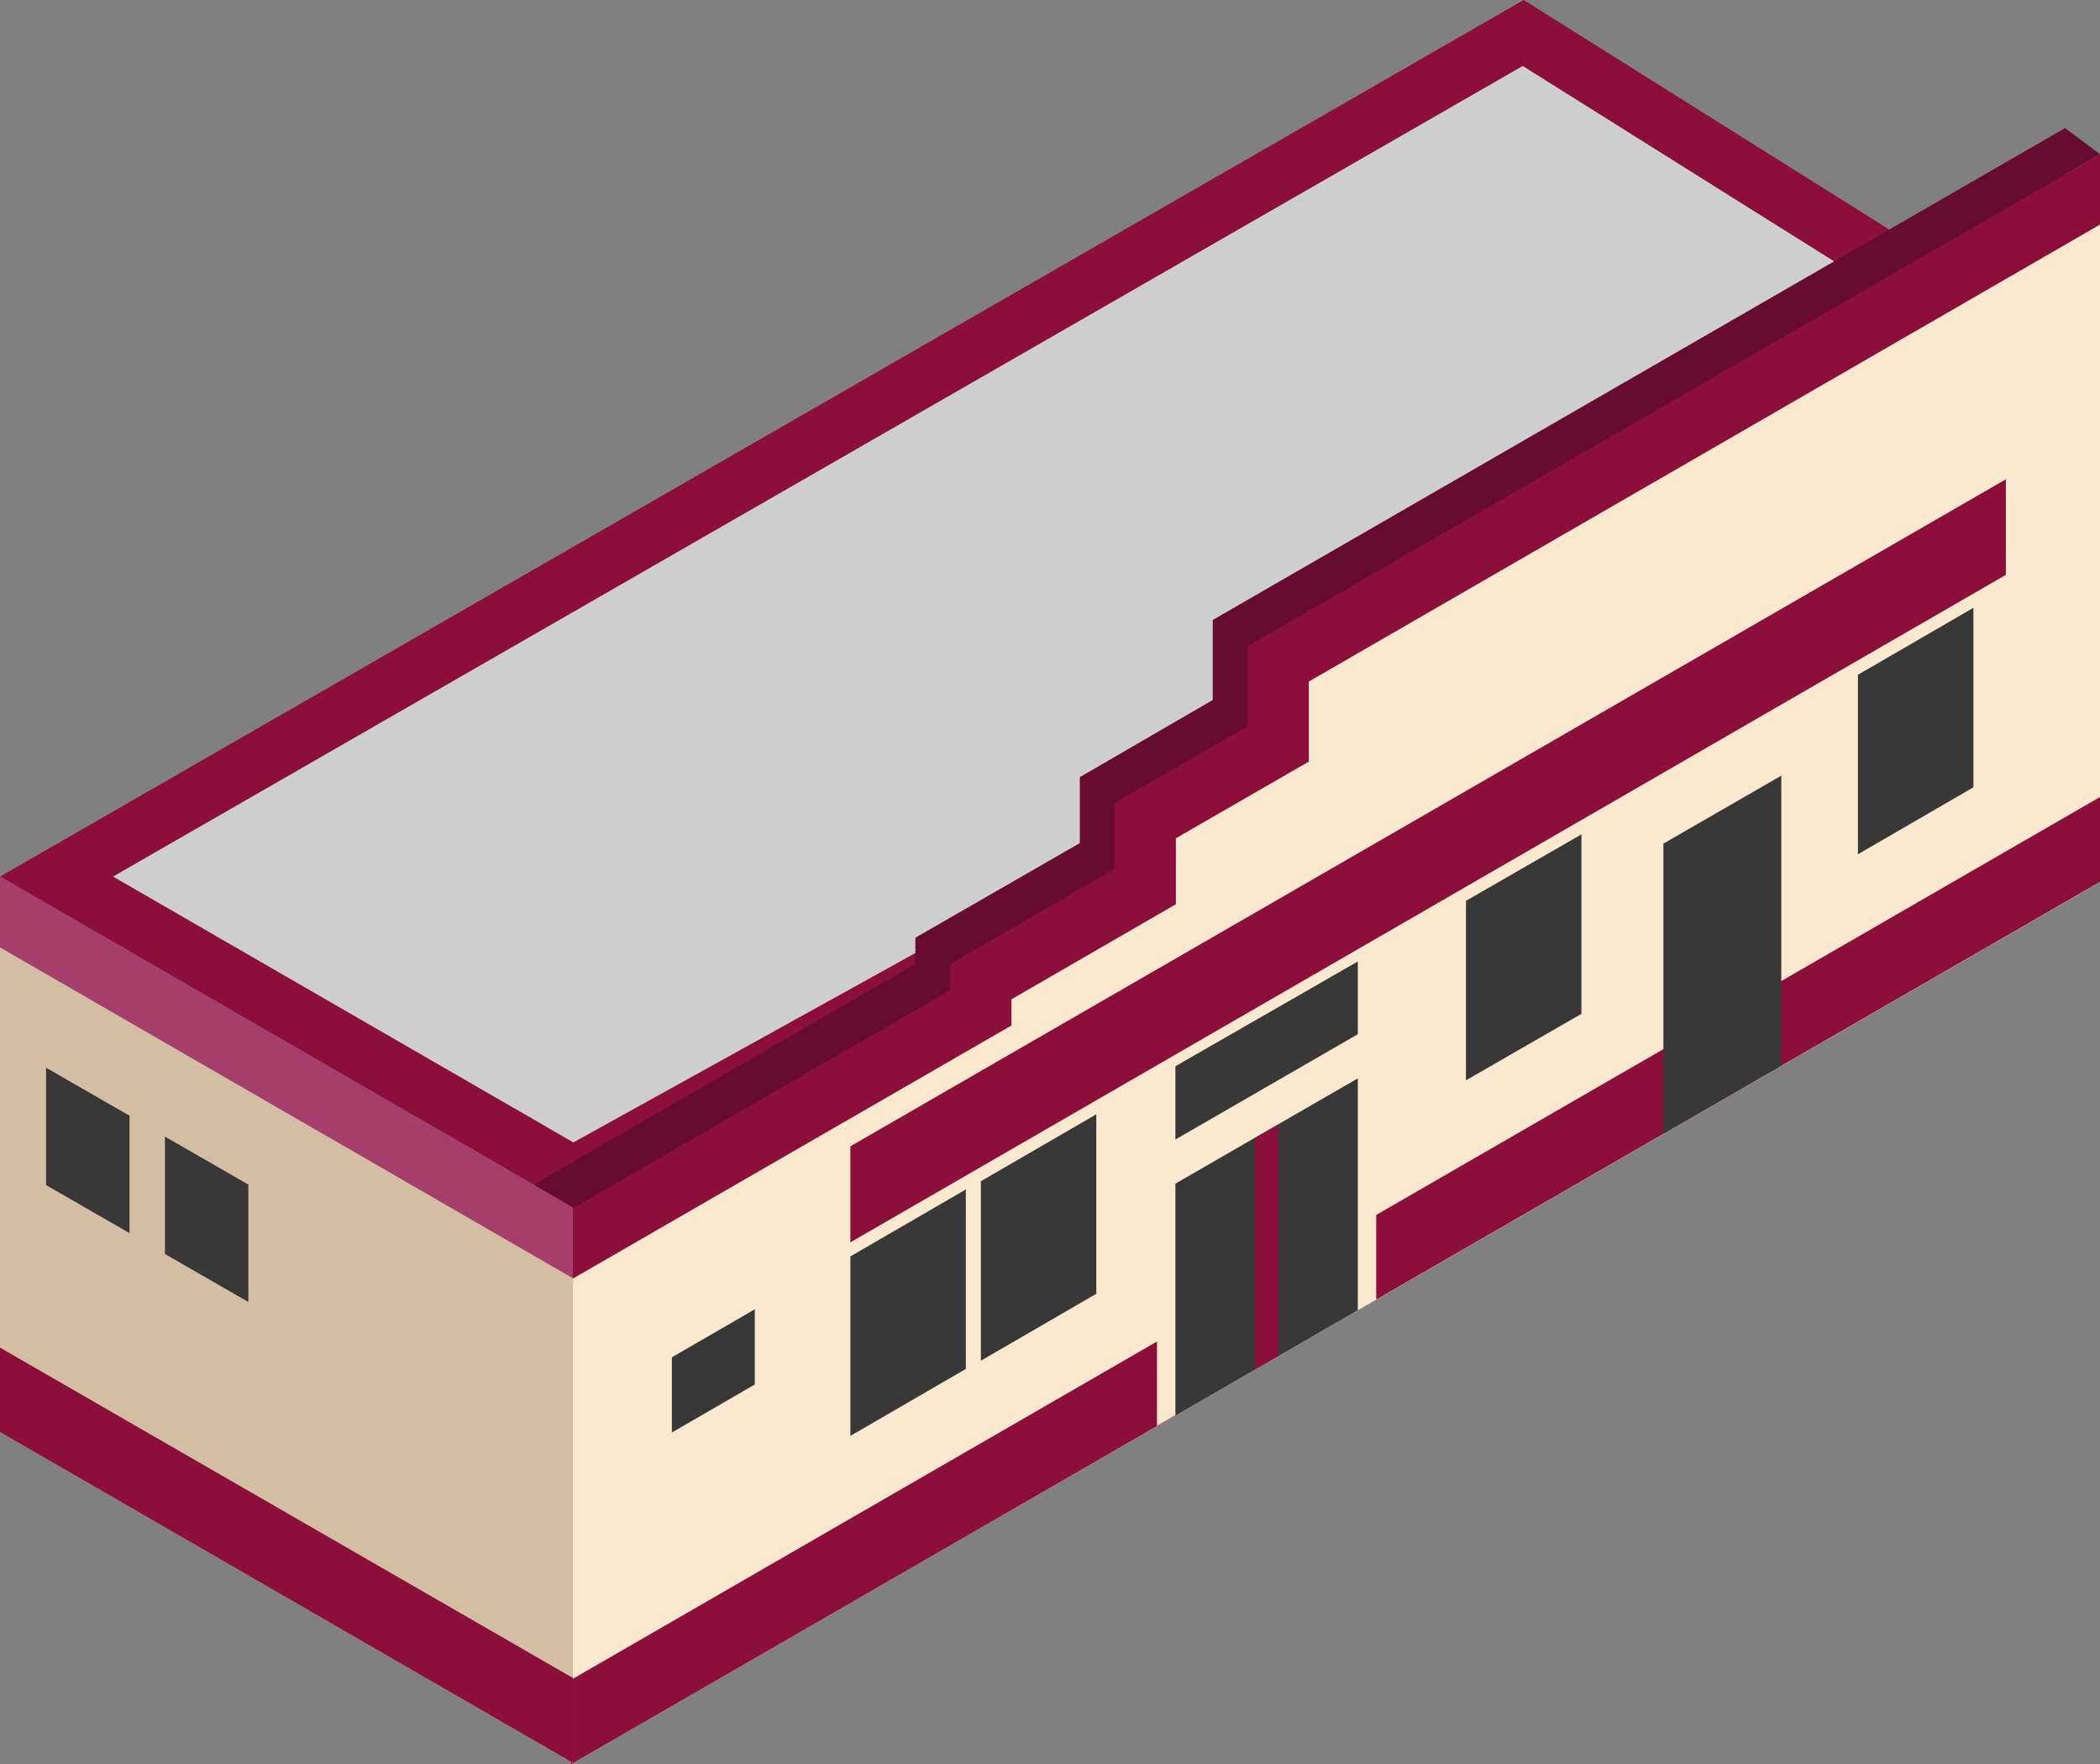 <svg xmlns="http://www.w3.org/2000/svg" viewBox="0 0 43.29 36.37"><rect x="0" y="0" width="43.29" height="36.37" fill="#808080" stroke="none"/><defs><style>.a{fill:#8b0e3b;}.b{fill:#cecece;}.c{fill:#660c31;}.d{fill:#fae8cf;}.e{fill:#383838;}.f{fill:#d3bda3;}.g{fill:#a53d6d;}</style></defs><title>casa_estudiante</title><polygon class="a" points="11.81 24.89 0 18.07 31.41 0 43.29 7.46 11.81 24.89"/><polygon class="b" points="2.33 18.07 31.39 1.36 41 7.39 11.82 23.55 2.33 18.07"/><polygon class="c" points="25 12.78 25 14.43 22.26 16.02 22.26 17.38 18.87 19.33 18.87 19.87 11.05 24.39 11.05 25.11 11.05 25.84 11.05 35.84 25.63 27.42 25.63 27.42 42.57 17.64 42.57 6.92 42.57 5.02 42.57 4.1 42.57 3.37 42.57 2.64 25 12.78"/><polygon class="d" points="20.22 20.23 43.29 6.92 43.29 18.18 20.22 31.49 20.22 20.23"/><polygon class="d" points="23.61 16.92 43.29 5.56 43.29 18.18 23.61 29.54 23.61 16.92"/><polygon class="d" points="26.35 13.69 43.29 3.91 43.29 18.18 26.35 27.95 26.35 13.69"/><polygon class="d" points="11.77 25.65 43.29 7.46 43.29 18.18 11.77 36.37 11.77 25.65"/><polygon class="a" points="11.77 34.63 43.29 16.43 43.29 18.18 11.77 36.37 11.77 34.63"/><polygon class="e" points="36.72 15.99 34.29 17.39 34.29 23.37 36.72 21.97 36.72 15.99"/><polygon class="d" points="28.37 21.58 23.85 24.18 23.85 29.39 28.37 26.79 28.37 21.58"/><polygon class="a" points="17.53 23.63 41.35 9.88 41.35 11.85 17.53 25.61 17.53 23.63"/><polygon class="e" points="15.56 26.99 13.85 27.98 13.85 29.53 15.56 28.54 15.56 26.99"/><polygon class="e" points="40.68 12.53 38.3 13.91 38.3 17.61 40.68 16.23 40.68 12.53"/><polygon class="e" points="32.6 17.2 30.22 18.57 30.22 22.27 32.6 20.9 32.6 17.2"/><polygon class="e" points="22.6 22.97 20.22 24.35 20.22 28.05 22.6 26.67 22.6 22.97"/><polygon class="e" points="19.91 24.52 17.53 25.9 17.53 29.6 19.91 28.22 19.91 24.52"/><polygon class="e" points="27.99 21.32 24.23 23.49 24.23 21.98 27.99 19.82 27.99 21.32"/><polygon class="e" points="24.23 29.18 24.23 24.4 27.99 22.23 27.99 27.01 24.23 29.18"/><polygon class="a" points="25.87 28.23 25.87 23.46 26.35 23.18 26.35 27.95 25.87 28.23"/><polygon class="a" points="25.72 13.32 25.72 14.97 22.98 16.55 22.98 17.91 19.59 19.87 19.59 20.41 11.77 24.93 11.77 26.38 20.85 21.14 20.85 20.6 24.24 18.64 24.24 17.28 26.98 15.7 26.98 14.05 43.29 4.63 43.29 3.18 25.72 13.32"/><polygon class="f" points="0 18.8 11.81 25.62 11.81 36.34 0 29.52 0 18.8"/><polygon class="a" points="0 27.78 11.81 34.59 11.81 36.34 0 29.52 0 27.78"/><polygon class="g" points="11.81 24.89 0 18.07 0 19.53 11.81 26.35 11.81 24.89"/><polygon class="e" points="5.12 24.42 3.4 23.43 3.4 25.85 5.12 26.84 5.12 24.42"/><polygon class="e" points="2.67 23 0.95 22.01 0.95 24.43 2.67 25.42 2.67 23"/><polygon class="c" points="42.57 2.64 43.29 3.18 42.02 3.91 42.57 2.64"/></svg>